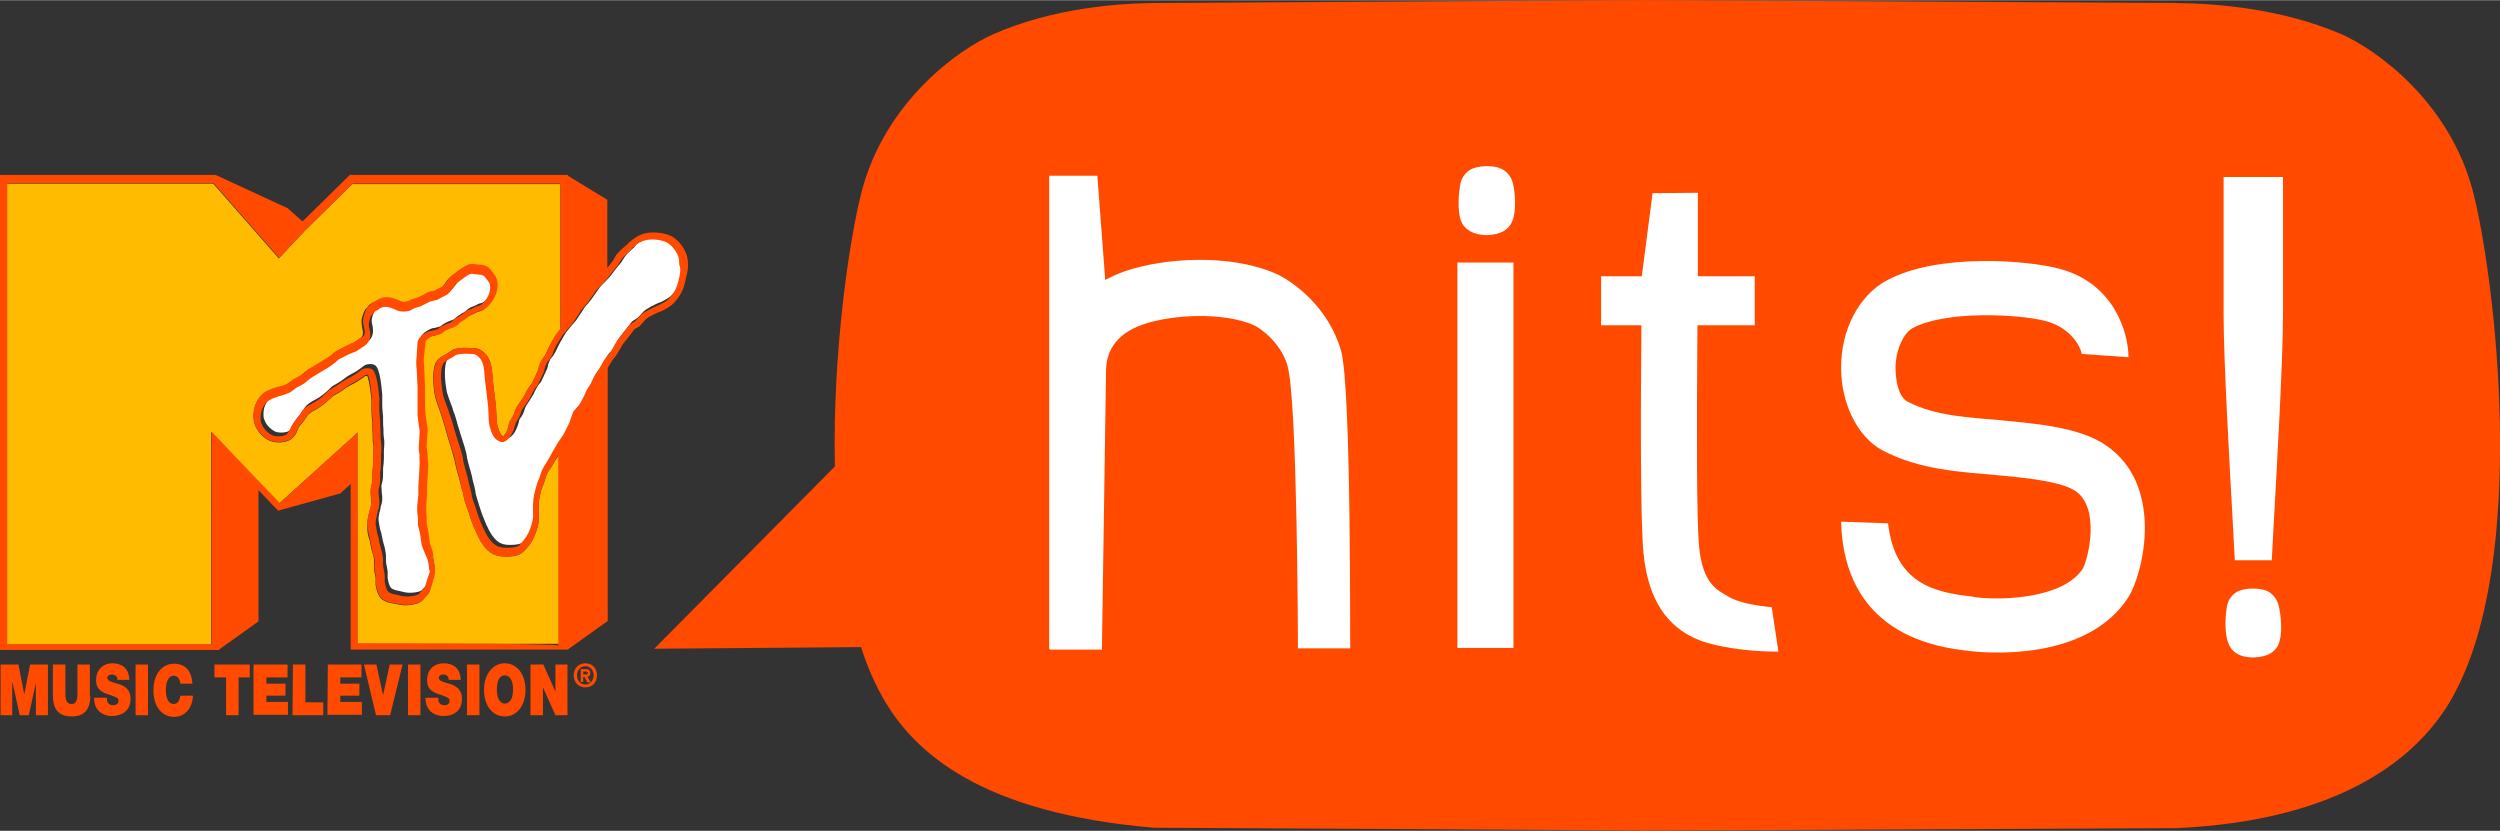 <svg id="svg2" xmlns="http://www.w3.org/2000/svg" viewBox="0 0 602 200" width="2500" height="831"><rect x="0" y="0" width="602" height="200" fill="#333333" stroke="none"/><style>.st0{fill:#fff}.st1{fill:#fb0}.st2{fill:#ff4a00}</style><g id="layer1" transform="translate(-39.257 -392.333)"><path id="path2926" class="st0" d="M143.4 529.3l-.5 1.6c-.2.7-.5 1.9-.7 2.1l-.5.5-.6.6c-.1.2-.4.4-.6.5-1 .4-2.8.6-4.2.2l-.8-.2c-.6-.1-1.2-.2-1.9-.6-.3-.2-.7-.7-1-2.5v-1.7l-.1-.6c-.1-.5-.3-1.4-.3-1.7v-.3-.9c0-.4 0-.7-.1-1.1-.1-.9-.6-2.4-.6-2.5 0-.1-.4-1.9-.4-1.9v-.1c-.4-1-.5-2-.6-2.6 0-.2-.1-.5-.1-.7 0-1 .3-1.9.5-2.8v-.2c.2-.6.4-1.2.4-1.9v-.2c0-.3 0-.7-.1-1.3 0-.5-.1-1.2-.1-1.6v-.2l.3-1.3c.1-.5.1-1.4.1-2.2v-.7c.1-.6.2-1.5.2-2.4v-1.8c0-.4.1-1 .1-1.7 0-.5 0-1-.1-1.4-.1-.6-.1-1.1-.1-1.4V495.7c-.1-.7-.1-1.6-.1-2.3v-.9l-.1-.9-.1-1.5v-2.8c-.5-6.2-1.4-6.9-1.8-7.1-.6-.4-1.7-.3-2.4 0l-.8.6-1.1.8-.7.4c-.9.5-1.5.8-1.9 1.1l-.1.1c-.5.4-1.3 1-2.9 1.9-.4.2-.7.5-1 .8l-.3.3-.2.2c-.6.5-1.5 1.4-2.9 2.1-1 .5-1.8 1-2.4 1.7l-.6.9c-.3.5-.8 1.2-1.1 1.5-.6.6-1 1.5-1.2 1.8v.1c-.2.6-.5 1.1-1 1.5-.7.5-2.4.6-3.4.2-.6-.3-2.1-1.3-2.6-2.9-.2-.4-.2-.9-.2-1.4 0-1.3.5-2.6 1.4-3.6.8-.9 2.1-1.2 3.3-1.6h.1c.9-.3 1.7-.5 2.4-.9l1.1-.8.4-.3 1.6-.9.5-.4c.4-.4 1.2-1 1.7-1.3l3-1.8s1.9-1.1 3.1-2.3l2.5-1.3 1-.4.8-.3.9-.6.6-.4c1.7-.9 2.2-2.1 1.9-4.1l-.1-.4c-.1-.5-.2-.9-.1-1.4 0-.1.2-1.1.6-1.8l.1-.1c.2-.1.5-.3.6-.7.1-.1.4-.3.7-.4l.2-.1.2-.2c.2-.1.6-.4 1.2-.5 1-.2 2.5.5 3.1.8l.6.2c.7.2 1.9.1 2.5-.1l.6-.3.5-.3 1-.3.6-.2 1.2-.6 1-.5c.2-.1.9-.2 1.2-.3l.5-.1.2-.1c.3-.2.7-.4 1.1-.6.6-.3 1.1-.5 1.5-.9.5-.5 1.2-1.4 1.5-1.9l.1-.2c.1-.2.6-.5 1.5-1.2l.3-.2c.6-.5 1.5-1.1 2-1.2.2 0 .5 0 .8.1l1 .1c.7 0 1.2.1 1.7.8l.4.6c.3.4.6.7.6 1.1 0 .2.1.5.1.7 0 1.8-1.3 3.7-2.4 4.4l-.6.2-.4.1-1 .5-.5.2c-.7.2-1.2.6-1.5.9l-.2.2-1 .6-.8.5-.5.4c-.2.2-.5.5-.8.6-.6.2-1.9.6-2.9 1.5-.1.1-.5.2-1.8.5h-.2c-.3.1-2.7 1-3 2.7l-.1 1.5-.1 1.8c-.2 1.3-.1 2.6 0 3.3 0 .3.2 3.7.2 4.2V491.6c.1 1.1.3 2.3.4 3l.1.5c0 .3 0 1.4-.1 2.2-.1 1.2-.1 2-.1 2.3l.1.3c.1.6.2 1.1.2 1.2v-.1c-.1.6 0 1.3 0 1.8v.4l-.1 2.1-.2 3.2V510.6c-.1 1.1-.3 2.3-.3 3.5 0 .7.1 1.4.2 2.1v1.8l.2 1.1.2.9.1.7c.2 1.5.3 2.2.5 2.6.2.5 1.1 2.7 1.2 2.9.2.7.4 1.7.4 2.6.3.1.2.4.2.5"/><path id="path2928" class="st0" d="M203.5 458c-.3 1.5-.7 2.7-1.1 3.4-.2.5-1.2 1.9-1.9 2.4s-1.7 1-2.1 1.2c-.4.1-2.3 1-2.9 1.4-1 .5-1.5 1.1-2 1.7l-.8.8-.5.3c-.3.2-.7.4-1 .8l-1 1.3-1.8 2.3-.6 1c-.4.8-1 2-1.7 2.6-.4.4-.9 1.2-1.4 2.1-.1.1-.2.2-.2.4h-.1v.2c-.3.5-.6.9-.7 1.1-.7.7-1.1 1.7-1.4 2.4l-.3.8-.2.2c-.3.4-.7.9-1.1 2-.2.5-.5 1-.7 1.4l-.5.9c-.2.5-.6.9-.9 1.3l-.6.7-.5 1.4c-.2.5-.3 1-.4 1.2l-1.4 2.8-.8 1.2-.5.7c-.2.4-2 3.4-2.4 4.2l-.6 1c-.5.8-1.1 1.7-1.4 2.7-.2.7-.4 1.2-.5 1.5l-.1.3c-.6 1.7-.9 3.4-1 4.1-.1.9-.1 1.8 0 2.6 0 .9.1 1.8-.1 2.5-.3 1.4-.8 2.8-1.5 3.9-.2.3-.9 1.2-1.6 2-.6.5-1.5.7-3.2.7-2.3 0-3.3-.9-4.5-2.7-.2-.3-.6-1-1.1-2.1-.6-1.4-1.1-2.6-1.6-4.2l-.5-1.6-.5-1.7-.1-.8-.2-.9-.2-.8-.2-.7c-.2-1.2-.5-2.2-.8-3.2-.3-1.1-.6-2.1-.7-3.1-.2-1-.7-2.6-1.1-3.8l-.2-.6-.8-2.6c-.3-1.1-.6-2.3-1.1-3.5l-.2-.7c-.4-1-1.4-3.7-1.4-4.2-.6-3.2-.5-5.9 0-7.1.2-.5 1.1-1 1.8-1.4l.7-.4.3-.2c.2-.2.4-.3.6-.3.7-.2 1.9-.3 2.9-.2h.4c.4 0 .9 0 1.4.3 1.7 1.2 1.8 2.8 2 5.6l.1.9.4 3.3.3 2.6.1 1.9c.1 1.2.1 2.2.3 3l.1.3c.4 1.3.8 2.6 2.3 3.2.4.2.9.2 1.4-.1 1.1-.6 2-2.3 2.4-4.3 0-.1.2-.3.3-.5.4-.5.8-1.2 1.1-2.4.1-.3.7-1.2 1.1-1.8l1-1.6.2-.5c.3-.6.8-1.6 1.4-2.2l.1-.1.1-.2.9-1.9.5-1.1.1-.3c.1-.6.4-1.8 1-2.4.8-.9 1.2-2 1.5-2.6l.2-.4c.2-.5 1.2-2.1 1.7-3 .4-.5.8-1 1.3-1.6l1.2-1.4 1.4-2.1.7-1.1.8-.9.8-1 1.9-2.7c.1-.2 1-1.1 1.5-1.6l1.1-1.2 1.3-1.7 1.4-1.7.5-.8.4-.6c.4-.6 1.1-1.3 2-2l.5-.6.2-.3c1-.9 2.2-1.7 3.8-1.9 1.8-.2 3.8.2 4.8.9 1.4 1 2.6 2.9 2.6 4.3v.7c.2 1.1.1 1.7-.2 2.9"/><path id="path2930" class="st1" d="M172.4 504.1l-.7 1.1c-.5.7-.9 1.4-1.1 2.2-.2.8-.5 1.4-.6 1.8l-.1.2c-.6 1.5-.8 3.2-.9 3.7-.1.7-.1 1.5 0 2.3 0 1 .1 1.9-.1 2.9-.3 1.6-.9 3.2-1.7 4.5 0 0-.8 1.3-1.9 2.3-1.1 1.1-2.7 1.2-4.3 1.2-3 0-4.5-1.3-5.9-3.5-.3-.5-.8-1.6-1.2-2.4-.6-1.4-1.2-2.7-1.7-4.5l-.5-1.4-.6-1.8-.2-.9-.1-.7-.2-.6-.3-1c-.2-1.1-.5-2.1-.8-3.1-.3-1-.6-2.2-.8-3.3-.2-.9-.7-2.5-1-3.5l-.2-.6-.8-2.7c-.3-1.2-.6-2.3-1-3.4l-.2-.7c-.9-2.5-1.4-4-1.5-4.5-.4-2.2-.8-6.1.2-8.1.5-1 1.6-1.6 2.6-2.1l.6-.4.3-.2c.3-.2.6-.5 1.2-.6 1.1-.3 2.6-.3 3.6-.2h.3c.6 0 1.5 0 2.4.6 2.3 1.7 2.5 3.8 2.7 6.9l.1.9.4 3.3.3 2.6.1 2c0 1 .1 2 .3 2.6l.1.3c.4 1.2.6 1.7 1.2 2.1.3-.2 1.1-1.2 1.4-3 .1-.5.3-.8.6-1.2.3-.5.6-.9.8-1.8.1-.6.6-1.3 1.4-2.4l.9-1.4.2-.4c.3-.7.9-1.7 1.6-2.5.1-.3.9-1.9.9-1.9l.4-.8.1-.2c.2-.7.5-2.2 1.3-3.2.6-.7 1-1.6 1.2-2.2l.3-.6c.3-.6 1.2-2.2 1.8-3.1l.9-1.2v-34.9h-50.1c-.4.4-9.1 8.9-11.4 11.2l-6.3 6.7-15.8-18H40.9v111h49.2v-49.3-1.9s4.7 4.9 9.1 9.6l2.2 2.3c2.3 2.5 4.3 4.6 5.1 5.3l17.4-15.7 1.4-1.3V547.3h48.9v-45.9c-1 1.3-1.6 2.3-1.8 2.7zm-28.7 27.1l-.4 1.4c-.4 1.3-.6 2.2-.9 2.6l-.7.8-.3.3c-.3.6-1 1-1.4 1.2-1.3.5-3.5.8-5.4.2l-.6-.1c-.7-.1-1.5-.2-2.5-.8-.9-.6-1.5-1.8-1.8-3.7v-1.3-.4l-.1-.5c-.2-.9-.3-1.6-.3-2v-.4-1.6c-.1-.9-.6-2.3-.6-2.3v-.1l-.4-1.9v-.1c-.4-1.1-.6-2.2-.6-2.9v-.9c0-1.3.3-2.4.6-3.4v-.1c.2-.6.3-1.1.4-1.6l-.1-1.2c-.1-.7-.1-1.3-.1-1.7v-.3l.2-1.1.1-.3c.1-.4.1-1.5.1-2v-.8c.1-.5.2-1.4.2-2.3v-2c0-.4.1-1 .1-1.5 0-.4 0-.9-.1-1.1-.1-.7-.1-1.3-.1-1.7v-.5c-.1-1.1-.1-2.4-.1-3.4l-.1-.7-.1-1.7v-2.7c-.4-4.3-.9-5.5-1-5.8-.2 0-.4 0-.6.1l-.5.4-1.4.9-.7.4c-.6.3-1.4.7-1.6.9h-.1c-.5.4-1.4 1.1-3.1 2-.2.1-.4.3-.6.5 0 0-.4.4-.4.3l-.2.2c-.6.6-1.7 1.6-3.2 2.4-.8.4-1.5.9-1.9 1.3l-.4.6c-.4.6-.9 1.3-1.3 1.7-.4.4-.7 1-.8 1.3v.1c-.3.7-.7 1.5-1.5 2.1-1.2.9-3.6 1.1-5.2.4-1-.4-2.8-1.7-3.6-3.9-.2-.6-.3-1.3-.3-2.1 0-1.7.6-3.5 1.8-4.8 1.1-1.2 2.7-1.7 4.2-2.1h.1c.8-.2 1.5-.4 2-.7l1-.7.5-.4 1.1-.6.6-.3.3-.3c.5-.4 1.3-1.1 1.9-1.4 0 0 2.9-1.7 3-1.7 0 0 1.7-1 2.8-2.1.2-.2.6-.4 1.2-.7 0 0 1.6-.8 1.5-.8l1.3-.6.7-.3.6-.4.7-.5c.8-.5 1.2-.8 1-2.2l-.1-.4c-.1-.6-.2-1.2-.2-1.9 0-.3.3-1.6.8-2.5.2-.4.5-.6.6-.7l.1-.1c.4-.8 1.4-1.1 1.7-1.2.5-.4 1.1-.7 1.8-.8 1.6-.2 3.3.5 4.1.9l.2.1c.4.1 1.1 0 1.5-.1.1 0 .2-.1.2-.1l.8-.4 1.1-.3.5-.2 1-.5 1.1-.5c.3-.1.9-.3 1.5-.4h.2c.4-.3.8-.5 1.2-.7.4-.2.9-.4 1-.6.4-.3 1-1.2 1.2-1.6l.2-.2c.3-.4.9-.8 1.9-1.6l.3-.2c.2-.2 1.6-1.3 2.6-1.6.4-.1.8-.1 1.4 0l.9.1c.6 0 2.1 0 3.2 1.6l.3.4c.4.5.8 1.1 1 1.8.1.3.1.7.1 1 0 2.6-1.8 4.9-3.2 5.8-.2.1-.4.2-1 .4l-.4.1-.8.4-.9.4c-.3.1-.5.3-.8.5l-.5.4-.9.5s-.7.4-.8.5l-.2.2c-.3.3-.8.7-1.6 1-.5.2-1.4.4-2.2 1.1-.4.4-1.3.6-2.5.9h-.1c-.5.2-1.6.8-1.7 1.3l-.1 1.3-.2 1.9c0 .4-.1.8-.1 1.3 0 .6.1 1.2.1 1.5.1.4.2 3.8.2 4.4v6.7c.1 1 .3 2.2.4 2.9l.1.7v.4c0 .5-.1 1.2-.1 2 0 .6-.1 1.4-.1 1.8v.4c.1.8.2 1.2.2 1.5v.7c0 .3 0 .6.1.9v.7l-.1 2.1-.2 3.3v2c-.1 1.1-.2 2.2-.2 3.4 0 .6 0 1.2.1 1.8V518.1l.2.9.2 1.1.1.8c.1.6.2 1.9.3 2.1.2.5 1.1 2.7 1.3 3.1 0 0 .5 1.6.5 3.1 0 1.1-.1 1.6-.2 2"/><path id="path2932" class="st2" d="M142.8 523.2c-.1-.3-.2-1.6-.3-2.1l-.1-.8-.2-1.1-.2-.9V516.5c-.1-.6-.1-1.2-.1-1.8 0-1.1.1-2.2.2-3.4v-2.1l.2-3.3.1-2.1-.1-.7c0-.3-.1-.6-.1-.9v-.4-.3c0-.3-.1-.7-.2-1.5v-.2-.2c0-.4.1-1.2.1-1.8.1-.7.1-1.5.1-2v-.4l-.1-.7c-.1-.7-.3-1.8-.4-2.9 0-.4-.1-1.4-.1-2V485.1c0-.6-.2-4-.2-4.4 0-.4-.1-.9-.1-1.6 0-.4 0-.9.1-1.3l.2-1.9.1-1.3c.1-.5 1.2-1.2 1.7-1.4h.1c1.3-.3 2.1-.5 2.5-.9.7-.7 1.7-1 2.2-1.1.8-.2 1.3-.7 1.6-1 0 0 .1-.1.1-.2.1 0 .8-.5.8-.5l.9-.6.5-.4c.2-.2.5-.4.8-.5l.9-.4.7-.4.4-.1c.6-.2.9-.3 1-.4 1.4-.9 3.2-3.2 3.2-5.8 0-.3 0-.7-.1-1-.2-.8-.6-1.4-1-1.9l-.3-.4c-1-1.6-2.6-1.6-3.2-1.6l-.8-.1c-.6-.1-1.1-.1-1.4 0-1 .3-2.4 1.4-2.6 1.5l-.3.2c-1 .7-1.6 1.2-1.9 1.5l-.2.3c-.2.4-.8 1.2-1.2 1.6-.2.2-.7.4-1 .6-.4.2-.9.4-1.2.7h-.2c-.6.1-1.2.2-1.5.4l-1.1.6-1 .5-.5.2-1.1.3-.8.4-.2.1c-.4.1-1.1.2-1.5.1l-.2-.1c-.8-.4-2.6-1.2-4.1-.9-.7.1-1.4.4-1.8.8-.3.1-1.3.4-1.7 1.2l-.1.1c-.2.1-.4.3-.6.7-.5.9-.8 2.1-.8 2.5-.1.7.1 1.3.2 1.9l.1.4c.3 1.4-.1 1.8-1 2.2l-.7.5-.6.4-.7.3-1.3.6-1.5.8c-.6.3-1 .5-1.2.7-1.1 1-2.8 2-2.8 2-.1 0-3 1.8-3 1.8-.6.3-1.4 1-1.9 1.4l-.3.3-1 .5-1.1.6-.5.4-1 .7c-.5.3-1.2.5-2 .7h-.1c-1.4.4-3.1.9-4.2 2.1-1.2 1.3-1.8 3.1-1.8 4.8 0 .7.1 1.4.3 2.1.8 2.2 2.6 3.5 3.6 3.9 1.6.7 4 .5 5.2-.4.8-.6 1.1-1.4 1.5-2.1v-.1c.1-.2.4-.9.8-1.3s.9-1.1 1.3-1.7l.4-.6c.5-.5 1.1-.9 1.9-1.3 1.6-.8 2.6-1.8 3.3-2.4l.2-.2.4-.4c.2-.2.4-.4.6-.5 1.7-.9 2.6-1.6 3.1-2l.1-.1c.3-.2 1.1-.6 1.6-.9l.7-.4 1.4-.9.5-.4c.2-.1.4-.1.6-.1.2.3.7 1.5 1 5.8v2.7l.1 1.7.1.7c-.1 1 0 2.3.1 3.4v.5c0 .4 0 1 .1 1.7v1.1c0 .6 0 1.2-.1 1.5V503.5c0 .9-.1 1.7-.2 2.3v.8c0 .5 0 1.6-.1 2l-.1.3-.2 1.1v.3c0 .4.1 1 .1 1.8l.1 1.2c-.1.5-.2 1-.4 1.6v.2c-.3 1-.6 2.1-.6 3.4 0 .3 0 .6.1.9.1.7.3 1.8.6 3v.1l.4 1.9v.1s.4 1.5.6 2.3c.1.5.1 1.1 0 1.6v.4c0 .4.2 1.2.3 2l.1.5V533c.3 1.9.9 3.1 1.8 3.7 1 .6 1.9.7 2.5.8l.6.1c1.9.6 4.1.3 5.4-.2.5-.2 1.1-.6 1.4-1.1l.3-.3.7-.8c.3-.4.5-1.3.9-2.6l.4-1.4c.1-.4.2-.9.2-1.4 0-1.5-.5-3-.5-3.1.4-.8-.5-3-.7-3.5zm-.1 6.9l-.5 1.5c-.2.7-.6 1.9-.7 2.2l-.5.5-.6.7c-.1.2-.4.4-.6.5-1 .4-2.8.6-4.2.2l-.8-.2c-.6-.1-1.2-.2-1.9-.6-.3-.2-.7-.7-1-2.5v-1.7l-.1-.6c-.1-.5-.3-1.4-.3-1.7v-.3-.8c0-.4 0-.7-.1-1.1-.1-1-.6-2.4-.6-2.5 0-.1-.4-1.9-.4-1.9v-.1c-.4-1-.5-2-.6-2.6 0-.3-.1-.5-.1-.7 0-1 .3-1.9.5-2.8v-.2c.2-.6.4-1.2.4-1.9v-.2c0-.3 0-.7-.1-1.3-.1-.5-.1-1.2-.1-1.6v-.1l.3-1.3c.1-.5.1-1.4.1-2.2v-.7c.1-.6.2-1.5.2-2.4v-1.8c0-.4.1-1 .1-1.7 0-.5 0-1-.1-1.4-.1-.6-.1-1-.1-1.4V496.8c0-.7-.1-1.5-.1-2.3v-.9l-.1-.9-.1-1.6v-2.8c-.5-6.2-1.4-6.9-1.8-7.1-.6-.4-1.7-.3-2.3 0l-.8.6-1.2.8-.7.4c-.9.5-1.5.8-1.9 1.1h-.1c-.5.4-1.3 1-2.9 1.9-.4.2-.7.5-1 .8l-.3.3-.2.2c-.5.5-1.5 1.4-2.9 2.1-1 .5-1.8 1-2.4 1.7l-.6.9c-.3.5-.8 1.2-1.1 1.5-.6.6-1 1.5-1.2 1.8v.1c-.3.6-.5 1.1-1 1.5-.7.5-2.4.6-3.4.2-.6-.3-2-1.2-2.6-2.9-.2-.4-.2-.9-.2-1.4 0-1.3.5-2.6 1.4-3.6.8-.8 2.1-1.2 3.3-1.6h.1c.9-.3 1.7-.5 2.4-.9l1.1-.8.4-.3 1.7-.9.5-.4c.4-.4 1.2-1 1.7-1.3l3-1.8c.1 0 1.9-1.1 3.1-2.3l2.5-1.3 1-.4.8-.3.9-.6.6-.4c1.6-.9 2.2-2.1 1.8-4.1l-.1-.4c-.1-.5-.2-.9-.1-1.4 0-.1.2-1.1.6-1.8l.1-.1c.2-.1.5-.3.6-.7.1-.1.4-.3.7-.4l.2-.1.2-.2c.1-.1.6-.4 1.2-.5 1-.2 2.5.5 3.1.8l.6.2c.8.2 1.9.1 2.5-.1l.6-.3.5-.3 1-.3.6-.2 1.2-.6 1-.5c.2-.1.9-.2 1.2-.3l.5-.1.2-.1c.3-.2.7-.4 1.1-.6.6-.3 1.1-.5 1.5-.9.5-.5 1.2-1.4 1.5-1.9l.1-.2c.1-.2.6-.5 1.5-1.2l.3-.2c.6-.5 1.5-1.1 2-1.2.1 0 .5 0 .8.1l1 .1c.7 0 1.2.1 1.7.8l.4.5c.3.4.6.8.6 1.1 0 .2.1.5.1.7 0 1.8-1.3 3.6-2.4 4.3l-.6.2-.4.1-1 .5-.5.2c-.7.2-1.2.6-1.5.9l-.2.2-1 .6-.8.5-.5.4c-.2.2-.5.5-.8.6-.6.2-1.9.6-2.9 1.5-.1.1-.5.2-1.8.5h-.2c-.3.1-2.6 1-2.9 2.7l-.1 1.5-.1 1.8c-.2 1.3-.1 2.6 0 3.3 0 .3.2 3.7.2 4.2V492.3c.1 1.1.3 2.3.4 3l.1.6c0 .3 0 1.3-.1 2.2-.1 1.2-.1 1.9-.1 2.3v.3c.1.7.2 1.1.2 1.2v-.1c-.1.7 0 1.3 0 1.8v.4l-.1 2.1-.2 3.2V511.4c-.1 1.1-.3 2.3-.3 3.5 0 .7.1 1.4.2 2.1v1.8l.3 1.1.2.9.1.7c.2 1.4.3 2.2.5 2.6.2.5 1.1 2.7 1.2 2.9.2.7.4 1.8.4 2.6.2 0 .2.3.1.5"/><path id="path2934" class="st2" d="M204.9 455.2c-.1-2-1.5-4.4-3.4-5.7-1.3-.9-3.6-1.4-5.9-1.2-2.2.2-3.6 1.3-4.8 2.3l-.5.5-.2.2c-1 .8-1.8 1.6-2.4 2.3l-.5.8-.3.6-1.4 1.8v-16.4l-9.5-5.8v-.2h-52.5s-10.3 10.1-11.4 11.2c-.5-.5-1.7-1.5-2.5-2.2l-.4-.4c-.2-.2-.4-.3-.5-.4v-.1l-17.3-8-.2-.1h-52v114.4H92v-.1l9.5-6.8v-31.6c2.6 2.8 4.8 5 4.8 5l.1-.1 14.8-4.1 1.2-1.1c.2-.2.4-.4.7-.6l.6-.6v39.9h52.4v-.1l9.5-6.8v-60.9c.1-.1.1-.2.1-.2.4-.7.9-1.5 1.1-1.8.8-.8 1.5-2.1 2-3l.4-.7 1.9-2.4.9-1.2c.1-.1.3-.2.5-.3l.8-.5.9-1c.4-.5.8-.9 1.5-1.3.5-.3 2.4-1.2 2.6-1.2.6-.2 1.8-.9 2.6-1.5 1.1-.8 2.2-2.6 2.4-3 .5-.9.9-2.2 1.2-3.9.4-1.4.5-2.1.4-3.7zm-79.5 92V507.3v-10.9l-1.4 1.3-17.4 15.7c-.7-.8-2.7-2.9-5.1-5.3l-2.2-2.3c-4.4-4.6-9.1-9.6-9.1-9.6V547.4H41v-111h49.7l15.8 18 6.3-6.7c2.3-2.3 11-10.8 11.4-11.2h50v34.9l-.9 1.2c-.6.8-1.5 2.5-1.8 3.1l-.3.6c-.2.6-.6 1.5-1.2 2.2-.8 1-1.1 2.4-1.3 3.2l-.1.2-.4.8s-.8 1.6-.9 1.9c-.7.8-1.2 1.8-1.6 2.5l-.2.4-.9 1.4c-.8 1.1-1.3 1.9-1.4 2.4-.2.8-.5 1.3-.8 1.8-.3.4-.5.7-.6 1.2-.3 1.8-1.1 2.9-1.4 3-.7-.3-.9-.9-1.2-2.1l-.1-.3c-.2-.6-.2-1.6-.3-2.6l-.1-2-.3-2.6-.4-3.3-.1-.9c-.2-3-.4-5.2-2.7-6.8-.9-.6-1.8-.6-2.4-.6h-.3c-.9-.1-2.5-.1-3.6.2-.5.2-.9.4-1.2.6l-.3.2-.6.4c-1 .5-2.1 1.1-2.5 2.1-1 2.1-.6 6-.2 8.1.1.5.6 2 1.5 4.5l.2.7c.4 1.1.7 2.2 1 3.4l.8 2.7.2.6c.3 1 .9 2.6 1 3.5.2 1.1.5 2.2.8 3.3.3 1 .6 2 .7 3.1l.3 1 .2.6.1.7.2.9.6 1.8.5 1.4c.5 1.8 1 3 1.7 4.5.4.8.9 1.9 1.2 2.4 1.4 2.2 2.9 3.5 5.9 3.5 1.6 0 3.2-.2 4.3-1.2 1.1-1 1.9-2.2 1.9-2.3.8-1.3 1.4-2.9 1.7-4.5.2-1 .1-1.9.1-2.9 0-.8-.1-1.6 0-2.3.1-.5.3-2.2.9-3.7l.1-.2c.2-.4.4-1 .6-1.8.2-.8.6-1.5 1.1-2.2l.7-1.1c.2-.5.8-1.4 1.3-2.3v45.9c-1-.5-46.6-.5-48.3-.5zm77.5-88.5c-.3 1.5-.7 2.8-1.1 3.5-.2.5-1.2 1.9-1.9 2.4s-1.7 1-2.1 1.2c-.4.1-2.3 1.1-2.9 1.4-1 .5-1.5 1.1-2 1.7l-.8.8-.5.3c-.3.2-.7.4-1 .8l-1 1.3-1.8 2.3-.6 1c-.4.8-1 2-1.7 2.6-.4.4-.9 1.2-1.4 2.1-.1.1-.1.3-.2.4h-.1v.2c-.3.5-.6.9-.7 1.1-.7.7-1 1.7-1.4 2.4l-.3.8-.2.2c-.3.4-.7.9-1.1 2-.2.5-.5 1-.7 1.4l-.5.9c-.2.5-.6.9-1 1.2l-.6.7-.5 1.4c-.2.4-.3 1-.4 1.2l-1.4 2.8-.8 1.2-.5.7c-.2.3-2 3.4-2.4 4.2l-.6 1c-.5.8-1.1 1.7-1.3 2.7-.2.7-.4 1.2-.6 1.5l-.1.3c-.6 1.7-.9 3.4-1 4.1-.1.9-.1 1.7-.1 2.6 0 .9.1 1.8-.1 2.5-.3 1.4-.8 2.8-1.5 3.9-.2.3-.9 1.2-1.6 2-.5.5-1.5.7-3.2.7-2.3 0-3.3-.9-4.5-2.7-.2-.3-.6-1-1.1-2.1-.6-1.3-1.1-2.5-1.6-4.2l-.5-1.5-.6-1.7-.1-.8-.2-.9-.2-.8-.2-.7c-.2-1.2-.5-2.2-.8-3.2-.3-1.1-.6-2.1-.7-3.1-.2-1-.7-2.6-1.1-3.8l-.2-.6-.8-2.6c-.3-1.1-.6-2.3-1.1-3.5l-.2-.7c-.4-1-1.4-3.7-1.4-4.2-.6-3.2-.6-5.9 0-7.1.2-.5 1.1-1 1.8-1.4l.7-.4.3-.2c.2-.2.4-.3.6-.3.7-.2 1.9-.3 2.9-.2h.4c.4 0 .9 0 1.4.3 1.7 1.2 1.8 2.8 2 5.6l.1.9.4 3.3.3 2.6.1 1.9c0 1.1.1 2.2.3 3l.1.3c.4 1.3.8 2.6 2.3 3.2.4.2.9.2 1.4-.1 1-.6 2-2.3 2.4-4.3 0-.1.2-.3.3-.5.3-.5.8-1.2 1.1-2.4.1-.3.7-1.2 1.2-1.8l1-1.6.2-.5c.3-.6.8-1.6 1.4-2.2l.1-.1.1-.2.9-1.9.5-1.1.1-.3c.1-.6.4-1.8 1-2.4.8-.9 1.2-2 1.4-2.7l.2-.4c.2-.5 1.2-2.1 1.7-2.9.3-.5.8-1 1.3-1.6l1.2-1.4 1.4-2.1.7-1.1 1.6-1.9 1.9-2.7c.1-.2 1-1.1 1.5-1.6l1.1-1.2 1.3-1.7 1.4-1.7.5-.8.4-.6c.4-.6 1.1-1.3 2-2l.5-.6.2-.3c1-.9 2.2-1.7 3.8-1.9 1.8-.2 3.8.2 4.8.9 1.4 1 2.6 2.9 2.6 4.3v.7c.4 1 .3 1.7.1 2.8"/><path id="path2936" class="st2" d="M179.7 556.5h-.6v-3.1h1.1c.8 0 1.2.2 1.2 1 0 .6-.3.8-.7.8l.8 1.4h-.8l-.7-1.3h-.3v1.2zm.6-1.8c.3 0 .5-.1.5-.4 0-.3-.3-.3-.6-.3h-.5v.7h.6zm-.1 3.1c-1.5 0-2.8-1.1-2.8-2.9 0-1.8 1.3-2.9 2.8-2.9 1.5 0 2.8 1 2.8 2.9s-1.3 2.9-2.8 2.9zm0-5.1c-1.1 0-2 .9-2 2.2 0 1.3.9 2.2 2 2.2s2-.9 2-2.2c0-1.3-.9-2.2-2-2.2"/><path id="path2938" class="st2" d="M39.4 552.3h4.3l1.4 7.2 1.4-7.2h4.3v12.2h-2.9v-7.8l-1.7 7.8H44l-1.7-7.8h-.1v7.8h-2.8v-12.2"/><path id="path2940" class="st2" d="M61 559.8c0 3.4-1.5 5-4.5 5s-4.5-1.6-4.5-5v-7.5h3v6.7c0 1.2 0 2.8 1.5 2.8 1.4 0 1.4-1.6 1.4-2.8v-6.7h3v7.5"/><path id="path2942" class="st2" d="M65 560.4c0 .3 0 .6.1.8.2.7.9.9 1.4.9.5 0 1.3-.2 1.3-1.1 0-.6-.4-.8-2.1-1.4-1.6-.5-3.3-1.1-3.3-3.5 0-2.8 1.9-4.1 3.9-4.1 2.1 0 4 1 4.1 4h-2.9c.1-.5-.1-.8-.4-1-.2-.2-.6-.3-.9-.3-.4 0-1.1.2-1.1.8.1.9 1.4 1.1 2.8 1.5 1.4.5 2.8 1.3 2.8 3.5 0 3.2-2.4 4.2-4.5 4.2-1.1 0-4.3-.5-4.3-4.4H65"/><path id="path2944" class="st2" d="M71.9 552.3h3v12.2h-3v-12.2z"/><path id="path2946" class="st2" d="M82.7 556.8c-.1-.4-.3-1.8-1.6-1.8-1.4 0-1.9 1.7-1.9 3.4 0 1.6.4 3.4 1.9 3.4 1 0 1.4-.9 1.6-2h3c0 2.5-1.6 5.1-4.5 5.1-3.2 0-5-2.8-5-6.4 0-3.8 2-6.4 5-6.4 2.7 0 4.2 1.8 4.4 4.8h-2.9"/><path id="path2948" class="st2" d="M93.6 555.4h-2.7v-3.1h8.5v3.1h-2.7v9.1h-3v-9.1"/><path id="path2950" class="st2" d="M100.4 552.3h8.1v3.1h-5.1v1.5h4.6v2.9h-4.6v1.5h5.2v3.1h-8.3v-12.1"/><path id="path2952" class="st2" d="M109.8 552.3h3v9.1h4.3v3.1h-7.4l.1-12.2"/><path id="path2954" class="st2" d="M118.2 552.3h8.1v3.1h-5.1v1.5h4.6v2.9h-4.6v1.5h5.2v3.1h-8.3l.1-12.1"/><path id="path2956" class="st2" d="M133.2 564.5h-3.4l-2.9-12.2h3l1.6 7.4 1.6-7.4h3.1l-3 12.2"/><path id="path2958" class="st2" d="M137.5 552.3h3v12.2h-3v-12.2z"/><path id="path2960" class="st2" d="M144.8 560.4c0 .3 0 .6.1.8.2.7.9.9 1.4.9.5 0 1.2-.2 1.2-1.1 0-.6-.4-.8-2.1-1.4-1.6-.5-3.3-1.1-3.3-3.5 0-2.8 1.9-4.1 4-4.1s4 1 4.1 4h-2.9c0-.5-.1-.8-.4-1-.2-.2-.6-.3-.9-.3-.4 0-1.1.2-1.1.8.1.9 1.5 1.1 2.8 1.5 1.4.5 2.8 1.3 2.8 3.5 0 3.2-2.3 4.2-4.5 4.2-1.1 0-4.3-.5-4.3-4.4h3.1"/><path id="path2962" class="st2" d="M151.7 552.3h3v12.2h-3v-12.2z"/><path id="path2964" class="st2" d="M160.8 552c3 0 5 2.7 5 6.4s-2 6.4-5 6.4-5-2.7-5-6.4 2.1-6.4 5-6.4zm0 9.7c.8 0 2-.6 2-3.4s-1.2-3.4-2-3.4-1.9.6-1.9 3.4 1.2 3.4 1.9 3.4"/><path id="path2966" class="st2" d="M167 552.3h3.1l2.9 6.5v-6.5h2.9v12.2H173l-3-6.7v6.7h-3v-12.2"/><path id="path2968" class="st2" d="M634.8 438.6c-5.6-21.8-23.4-34.5-32-38.2-13.9-5.9-29-7.3-40-7.4-.8 0-126.7-.7-127.5-.7-.8 0-117 .7-117.9.7-9.1.1-24.4 1.2-38.7 7.4-8.6 3.7-26.4 16.4-32 38.2-2.9 11.3-7 38.5-6.4 66l-43.5 43.9 49.8-.4c1.4 4.4 3.1 8.4 5.2 12.1 7.6 13.5 24 27.9 65.3 31.4 1.1 0 117.1.6 118.4.7.8 0 127.2-.6 127.9-.6 40.7-1.9 58.7-17.8 66.4-31.5 18.7-33.4 10.1-101.8 5-121.6"/><path id="path2970" class="st0" d="M362.2 476.8c-3-10.6-11.7-16.9-15.9-18.7-10.9-4.7-26.5-3.8-36.2-.5-1.7.6-3.2 1.3-4.7 2.1l-1.9-25.1h-11.6v114h.2v.1h12.5l1-67.5c.1-3.6 1.7-8.3 8.9-10.8 7-2.4 19.2-3 26.5.1 1.9.8 6.8 4.5 8.3 9.9 2.4 8.5 2.5 68 2.5 68h12.6c-.1.1.3-62.5-2.2-71.6"/><path id="path2972" class="st0" d="M546.2 499.4c-6.2-4.2-16.5-5.1-24.9-5.9-7.8-.7-16-1-22.7-4.5-2.7-1.4-2.9-6.9-2.9-8.1 0-4.1 1.8-8.3 4.1-9.6 7.9-4.3 25.7-3.4 32.1-1.7 6.4 1.7 8.6 6.8 8.6 7.9l11.3.8c0-5.8-3.4-17.8-16.6-21.3-7.4-2-29.2-3.9-41.6 2.8-6.7 3.6-11.1 11.9-11 21.2 0 8.2 3.8 16.4 9.9 19.7 9.1 4.8 18.9 5.2 27.6 6 6.7.6 15.5 1.5 18.9 3.8 6 4 3.2 16.1 1.8 18.7-4.7 7.2-19.3 7.7-25.8 6.9l-1.1-.2c-8.6-1-18.3-2.9-20-17.6l-11.3-.4c.3 12.6 5.7 28.2 29.7 31l.9.1c4.3.6 28.5 2.6 38.5-12.8 3.7-5.8 8.9-27.2-5.5-36.8"/><path id="path2974" class="st0" d="M465.9 538.5c-3.9-.4-8.2-1.1-10.7-2.7-2.3-1.4-5.9-2.8-6.8-11.8-.6-6.4-.6-28-.4-53.4h13.8v-11.8h-13.7v-20.1l-10.9.1-2.6 20h-9.8v11.8h9.7c-.2 24.2-.2 47.5.5 54.8 1.2 12.6 6.9 19.9 17.3 22.2 4.9 1.1 10.1 1.6 15.2 1.6l-1.6-10.7"/><path id="path2976" class="st0" d="M390.2 548.3h13.5v-92.8h-13.5v92.8z"/><path id="path2978" class="st0" d="M397.3 448.9c3.6-.1 5.1-1.5 5.8-2.7 1.6-2.8.9-8.3.4-10-.5-1.9-2-3-2.8-3.3-1.2-.6-2.6-.6-3.5-.6-.9 0-2.2.1-3.4.6-.8.3-2.3 1.4-2.8 3.3-.4 1.7-1.1 7.2.4 10 .8 1.2 2.4 2.7 5.9 2.7"/><path id="path2980" class="st0" d="M574.7 434.9v33.3c0 10.9 1.5 37.1 2.2 49.7l.5 9.3h8.9l.5-9.4c.7-12.6 2.2-38.7 2.2-49.6v-33.3h-14.3"/><path id="path2982" class="st0" d="M581.9 550.6c3.6-.1 5.1-1.5 5.8-2.7 1.5-2.8.7-8.3.2-10-.5-1.9-2-3-2.7-3.3-1.2-.5-2.6-.6-3.5-.6-.8 0-2.2.1-3.4.6-.7.3-2.3 1.4-2.7 3.3-.4 1.7-1 7.2.6 10 .6 1.2 2.1 2.7 5.7 2.7"/></g></svg>